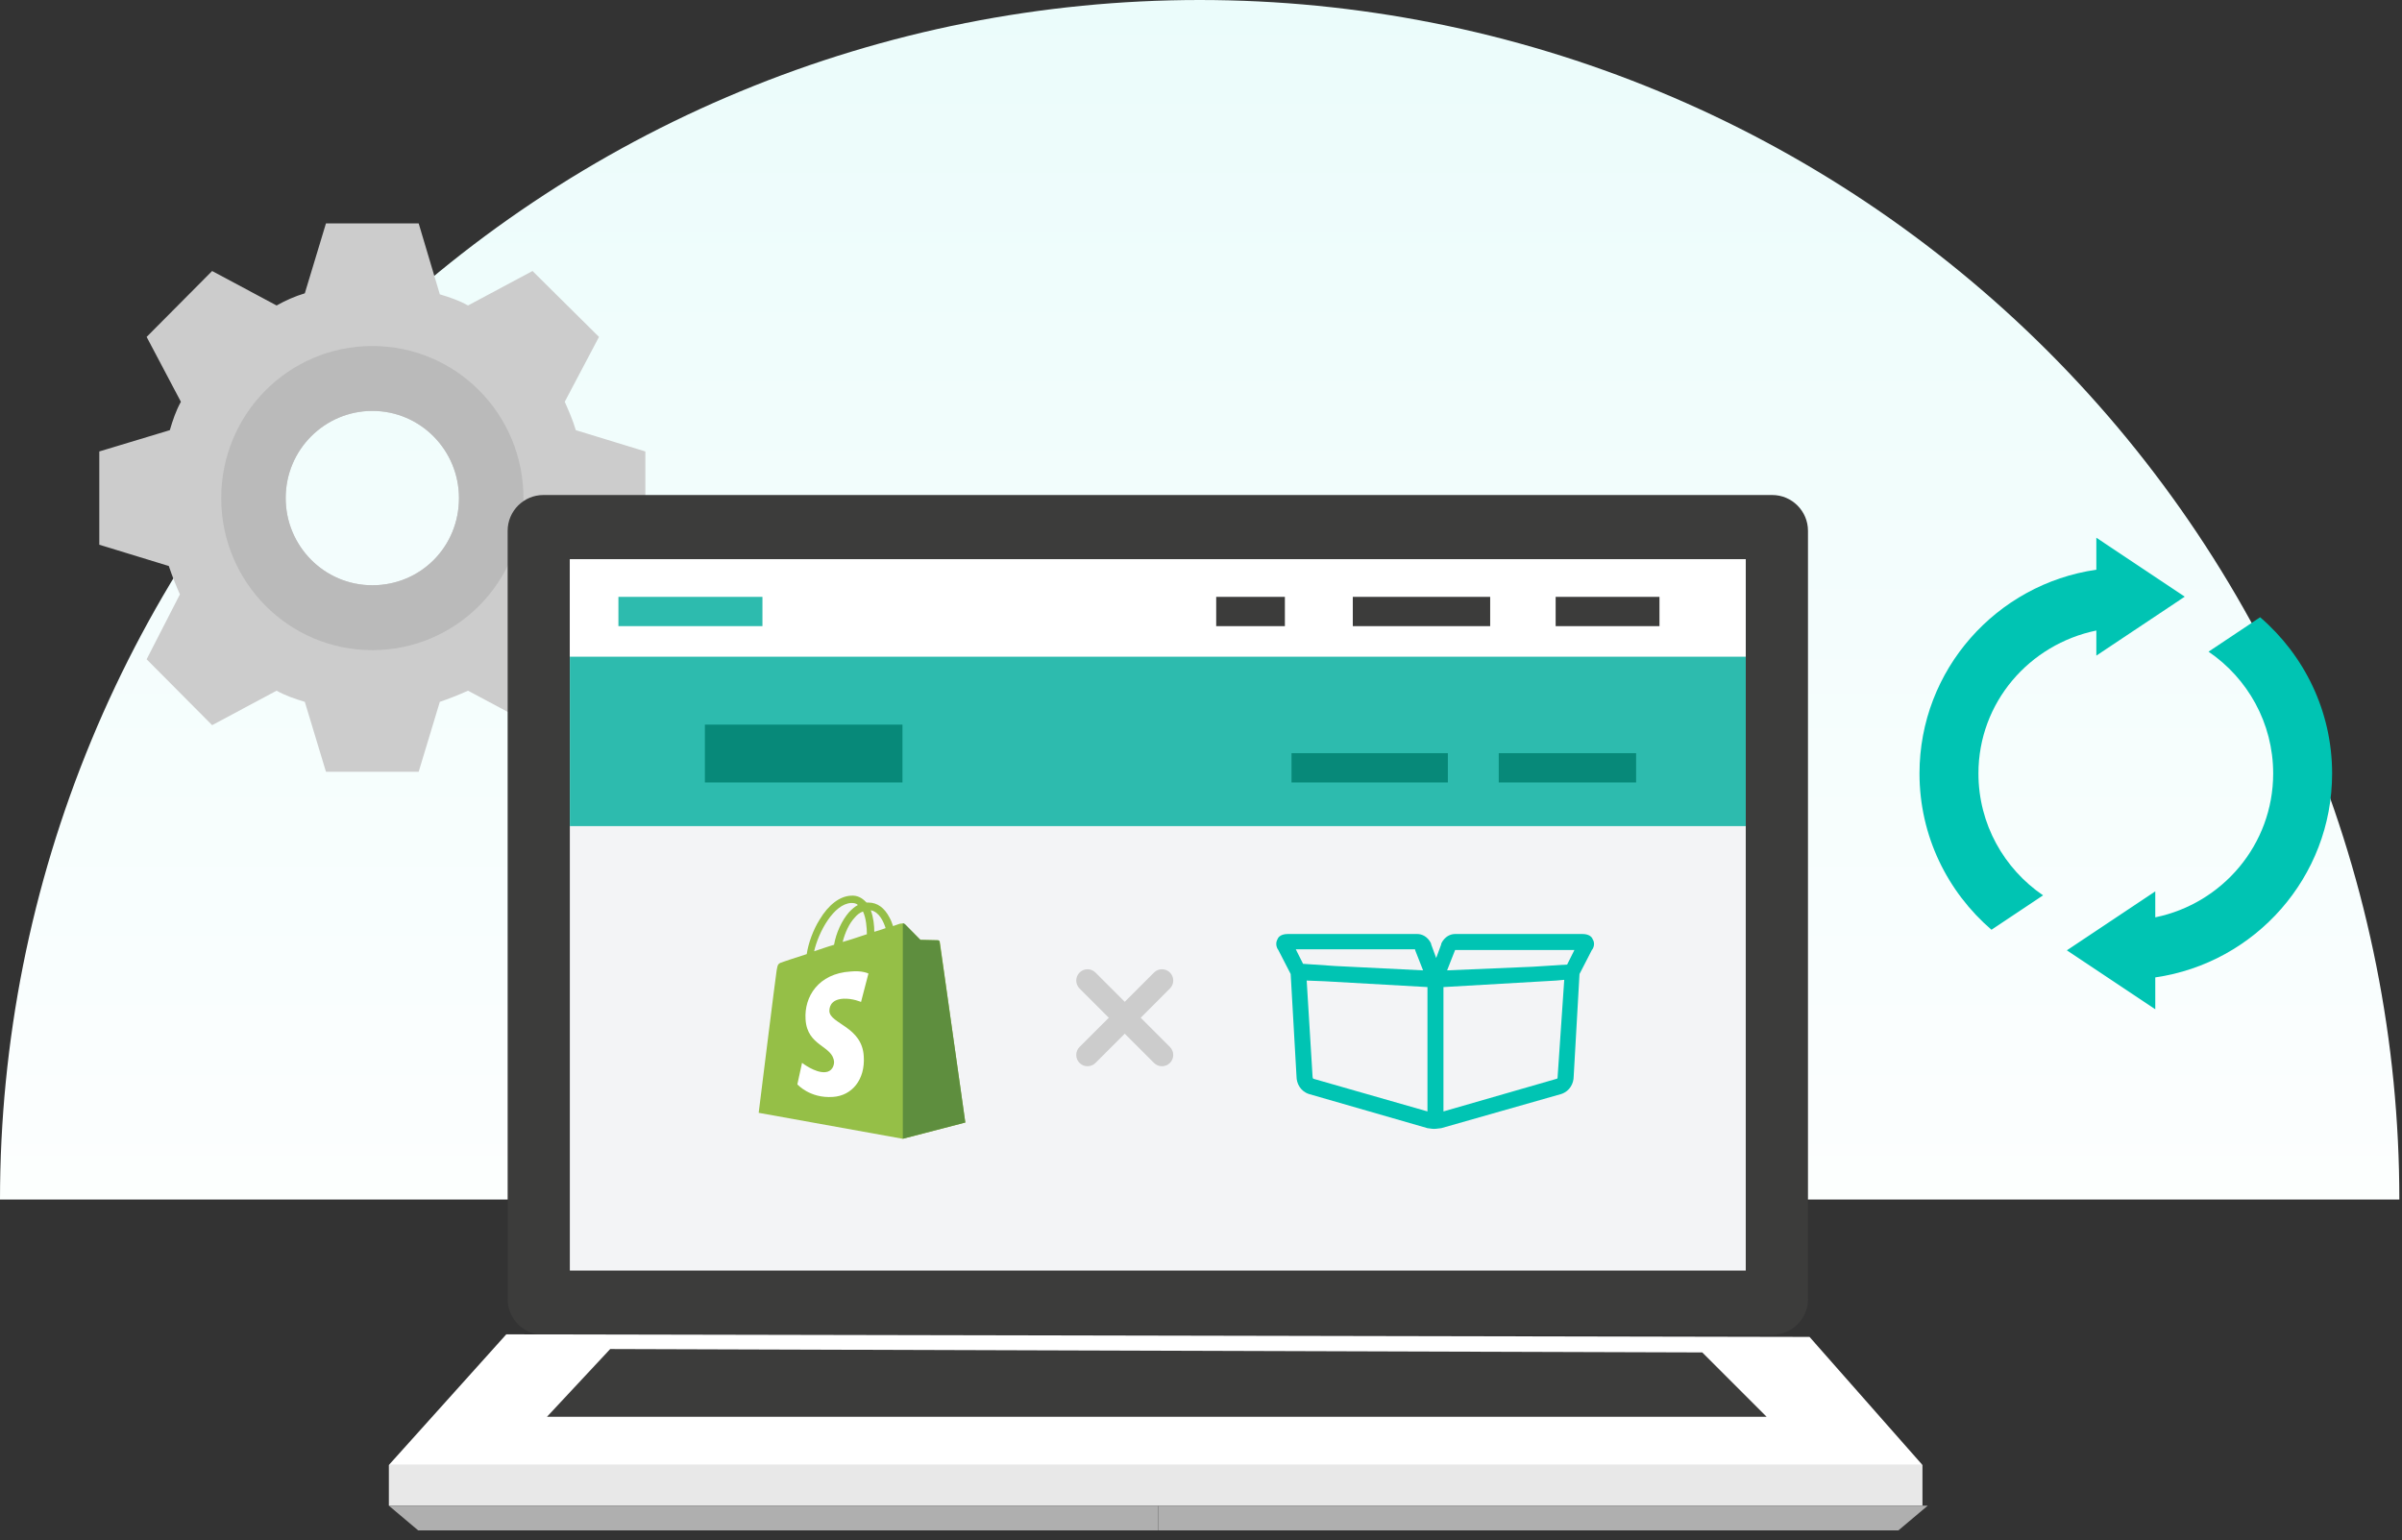 <svg width="131" height="84" viewBox="0 0 131 84" fill="none" xmlns="http://www.w3.org/2000/svg">
<rect x="0" y="0" width="131" height="84" fill="#333333" stroke="none"/>
<path d="M130.855 65.427C130.855 56.835 129.162 48.327 125.874 40.389C122.586 32.451 117.767 25.239 111.692 19.163C105.616 13.088 98.403 8.268 90.465 4.98C82.527 1.692 74.019 -3.7557e-07 65.427 0C56.835 3.7557e-07 48.327 1.692 40.389 4.98C32.451 8.268 25.239 13.088 19.163 19.163C13.088 25.239 8.268 32.451 4.98 40.389C1.692 48.327 -7.5114e-07 56.835 0 65.427L130.855 65.427Z" fill="url(#paint0_linear)"/>
<path d="M35.196 29.711V24.624L31.404 23.463C31.24 22.91 31.02 22.412 30.8 21.915L32.668 18.376L29.042 14.782L25.525 16.662C25.031 16.385 24.536 16.219 23.987 16.053L22.833 12.183H17.778L16.624 15.998C16.075 16.164 15.58 16.385 15.085 16.662L11.569 14.782L7.997 18.376L9.866 21.915C9.591 22.412 9.426 22.91 9.261 23.463L5.415 24.624V29.711L9.206 30.872C9.371 31.369 9.591 31.922 9.811 32.42L7.997 35.959L11.569 39.553L15.085 37.673C15.58 37.949 16.075 38.115 16.624 38.281L17.778 42.096H22.833L23.987 38.281C24.481 38.115 25.031 37.894 25.525 37.673L29.042 39.553L32.613 35.959L30.745 32.42C31.02 31.922 31.185 31.425 31.35 30.872L35.196 29.711ZM20.305 31.922C17.668 31.922 15.58 29.766 15.58 27.167C15.58 24.513 17.723 22.412 20.305 22.412C22.943 22.412 25.031 24.569 25.031 27.167C25.031 29.821 22.943 31.922 20.305 31.922Z" fill="#CCCCCC"/>
<path d="M20.306 18.873C15.746 18.873 12.065 22.578 12.065 27.167C12.065 31.756 15.746 35.461 20.306 35.461C24.867 35.461 28.548 31.756 28.548 27.167C28.548 22.578 24.867 18.873 20.306 18.873ZM20.306 31.922C17.669 31.922 15.581 29.766 15.581 27.167C15.581 24.513 17.724 22.412 20.306 22.412C22.944 22.412 25.032 24.569 25.032 27.167C25.032 29.821 22.944 31.922 20.306 31.922Z" fill="#BABABA"/>
<path d="M27.686 70.859C27.686 71.932 28.562 72.808 29.634 72.808H96.654C97.726 72.808 98.603 71.932 98.603 70.859V28.949C98.603 27.877 97.726 27 96.654 27H29.634C28.562 27 27.686 27.877 27.686 28.949V70.859Z" fill="#3C3C3B"/>
<path d="M95.21 30.506H31.078V69.301H95.21V30.506Z" fill="#F3F4F6"/>
<path d="M27.612 72.78L21.207 79.907H104.847L98.688 72.92" fill="white"/>
<path d="M33.279 73.581L29.83 77.277H96.348L92.837 73.766" fill="#3C3C3B"/>
<path d="M104.847 79.908H21.207V82.124H104.847V79.908Z" fill="#E8E8E8"/>
<path d="M21.207 82.125L22.808 83.474H63.17V82.125" fill="#AFAFAF"/>
<path d="M105.134 82.125L103.533 83.474H63.17V82.125" fill="#AFAFAF"/>
<path d="M95.21 30.506H31.078V35.821H95.21V30.506Z" fill="white"/>
<path d="M95.21 35.82H31.079V45.059H95.21V35.82Z" fill="#2DBBAE"/>
<path d="M41.582 32.555H33.727V34.152H41.582V32.555Z" fill="#2DBBAE"/>
<path d="M90.504 32.555H84.842V34.152H90.504V32.555Z" fill="#3C3C3B"/>
<path d="M81.271 32.555H73.779V34.152H81.271V32.555Z" fill="#3C3C3B"/>
<path d="M49.219 39.523H38.443V42.678H49.219V39.523Z" fill="#078979"/>
<path d="M78.963 41.081H70.436V42.678H78.963V41.081Z" fill="#078979"/>
<path d="M89.23 41.081H81.738V42.678H89.23V41.081Z" fill="#078979"/>
<path d="M70.075 32.555H66.329V34.152H70.075V32.555Z" fill="#3C3C3B"/>
<path fill-rule="evenodd" clip-rule="evenodd" d="M58.876 53.047C59.117 52.806 59.506 52.806 59.746 53.047L63.806 57.106C64.046 57.346 64.046 57.736 63.806 57.976C63.565 58.216 63.176 58.216 62.936 57.976L58.876 53.916C58.636 53.676 58.636 53.287 58.876 53.047Z" fill="#CCCCCC"/>
<path fill-rule="evenodd" clip-rule="evenodd" d="M58.876 57.976C58.636 57.736 58.636 57.346 58.876 57.106L62.936 53.047C63.176 52.806 63.565 52.806 63.806 53.047C64.046 53.287 64.046 53.676 63.806 53.916L59.746 57.976C59.506 58.216 59.117 58.216 58.876 57.976Z" fill="#CCCCCC"/>
<path d="M86.857 51.222C86.817 51.103 86.659 50.944 86.302 50.944H79.358C79.12 50.944 78.803 51.063 78.604 51.46V51.499L78.327 52.253L78.049 51.499V51.46C77.851 51.063 77.533 50.944 77.295 50.944H70.233C69.876 50.944 69.717 51.103 69.677 51.222C69.558 51.42 69.598 51.658 69.717 51.817L70.391 53.126L70.709 58.718C70.709 59.075 70.907 59.511 71.383 59.67L77.851 61.534C77.93 61.534 78.049 61.573 78.208 61.573C78.366 61.573 78.525 61.534 78.604 61.534L85.151 59.67C85.627 59.511 85.825 59.075 85.825 58.718L86.143 53.126L86.817 51.817C86.897 51.737 87.016 51.46 86.857 51.222ZM79.358 51.817H85.865L85.468 52.61L83.604 52.729L78.922 52.927L79.358 51.817ZM77.176 51.817L77.612 52.927L72.812 52.689L71.066 52.57L70.669 51.777H77.176V51.817ZM71.582 58.678L71.264 53.483L72.256 53.522L77.851 53.839V60.621L71.621 58.837C71.582 58.797 71.582 58.678 71.582 58.678ZM84.953 58.678C84.953 58.718 84.953 58.837 84.913 58.837L78.723 60.621V53.839L84.873 53.483L85.31 53.443L84.953 58.678Z" fill="#00C4B3"/>
<path d="M51.261 51.399C51.261 51.332 51.197 51.288 51.155 51.288C51.112 51.288 50.196 51.266 50.196 51.266C50.196 51.266 49.429 50.491 49.365 50.425C49.28 50.336 49.152 50.38 49.089 50.38C49.089 50.38 48.939 50.425 48.705 50.513C48.662 50.38 48.599 50.203 48.513 50.048C48.236 49.517 47.853 49.229 47.363 49.229C47.32 49.229 47.299 49.229 47.257 49.229C47.235 49.207 47.235 49.185 47.214 49.185C47.001 48.964 46.745 48.831 46.426 48.853C45.808 48.875 45.19 49.34 44.7 50.159C44.338 50.735 44.082 51.465 43.997 52.041C43.294 52.262 42.783 52.439 42.783 52.439C42.421 52.55 42.421 52.572 42.357 52.926C42.314 53.148 41.377 60.697 41.377 60.697L49.238 62.114L52.646 61.228C52.646 61.228 51.261 51.465 51.261 51.399ZM48.3 50.624C48.109 50.69 47.917 50.757 47.682 50.823C47.682 50.491 47.64 50.048 47.491 49.65C47.959 49.738 48.194 50.292 48.3 50.624ZM47.278 50.956C46.873 51.089 46.426 51.244 45.957 51.377C46.085 50.867 46.319 50.358 46.617 50.048C46.724 49.916 46.873 49.783 47.065 49.716C47.235 50.071 47.278 50.602 47.278 50.956ZM46.426 49.251C46.575 49.251 46.703 49.273 46.788 49.362C46.617 49.451 46.468 49.584 46.298 49.761C45.914 50.203 45.595 50.89 45.488 51.532C45.105 51.642 44.743 51.775 44.402 51.886C44.636 50.845 45.467 49.296 46.426 49.251Z" fill="#95BF47"/>
<path d="M51.156 51.285C51.113 51.285 50.197 51.263 50.197 51.263C50.197 51.263 49.43 50.488 49.366 50.422C49.324 50.377 49.281 50.377 49.238 50.355V62.111L52.647 61.225C52.647 61.225 51.262 51.44 51.241 51.374C51.241 51.329 51.198 51.285 51.156 51.285Z" fill="#5E8E3E"/>
<path d="M47.363 53.1L46.959 54.65C46.959 54.65 46.511 54.451 46 54.473C45.233 54.517 45.233 55.026 45.233 55.159C45.276 55.846 47.023 56.001 47.108 57.617C47.193 58.879 46.469 59.764 45.425 59.83C44.168 59.919 43.486 59.144 43.486 59.144L43.742 57.971C43.742 57.971 44.445 58.524 44.999 58.48C45.361 58.458 45.489 58.148 45.489 57.926C45.425 57.019 44.019 57.085 43.934 55.602C43.849 54.362 44.637 53.1 46.383 52.99C47.023 52.923 47.363 53.1 47.363 53.1Z" fill="white"/>
<path d="M107.9 42.189C107.9 38.316 110.676 35.142 114.33 34.391V35.76L119.152 32.544L114.33 29.329V31.074C108.886 31.858 104.685 36.533 104.685 42.189C104.685 45.595 106.212 48.646 108.61 50.712L111.425 48.835C109.3 47.387 107.9 44.949 107.9 42.189Z" fill="#00C4B3"/>
<path d="M123.263 33.667L120.449 35.544C122.574 36.992 123.974 39.429 123.974 42.189C123.974 46.067 121.204 49.285 117.544 50.035V48.619L112.722 51.834L117.544 55.049V53.311C122.988 52.527 127.189 47.846 127.189 42.189C127.189 38.784 125.662 35.733 123.263 33.667Z" fill="#00C4B3"/>
<defs>
<linearGradient id="paint0_linear" x1="65.427" y1="0" x2="65.427" y2="130.855" gradientUnits="userSpaceOnUse">
<stop stop-color="#EBFCFB"/>
<stop offset="0.578" stop-color="white"/>
</linearGradient>
</defs>
</svg>

